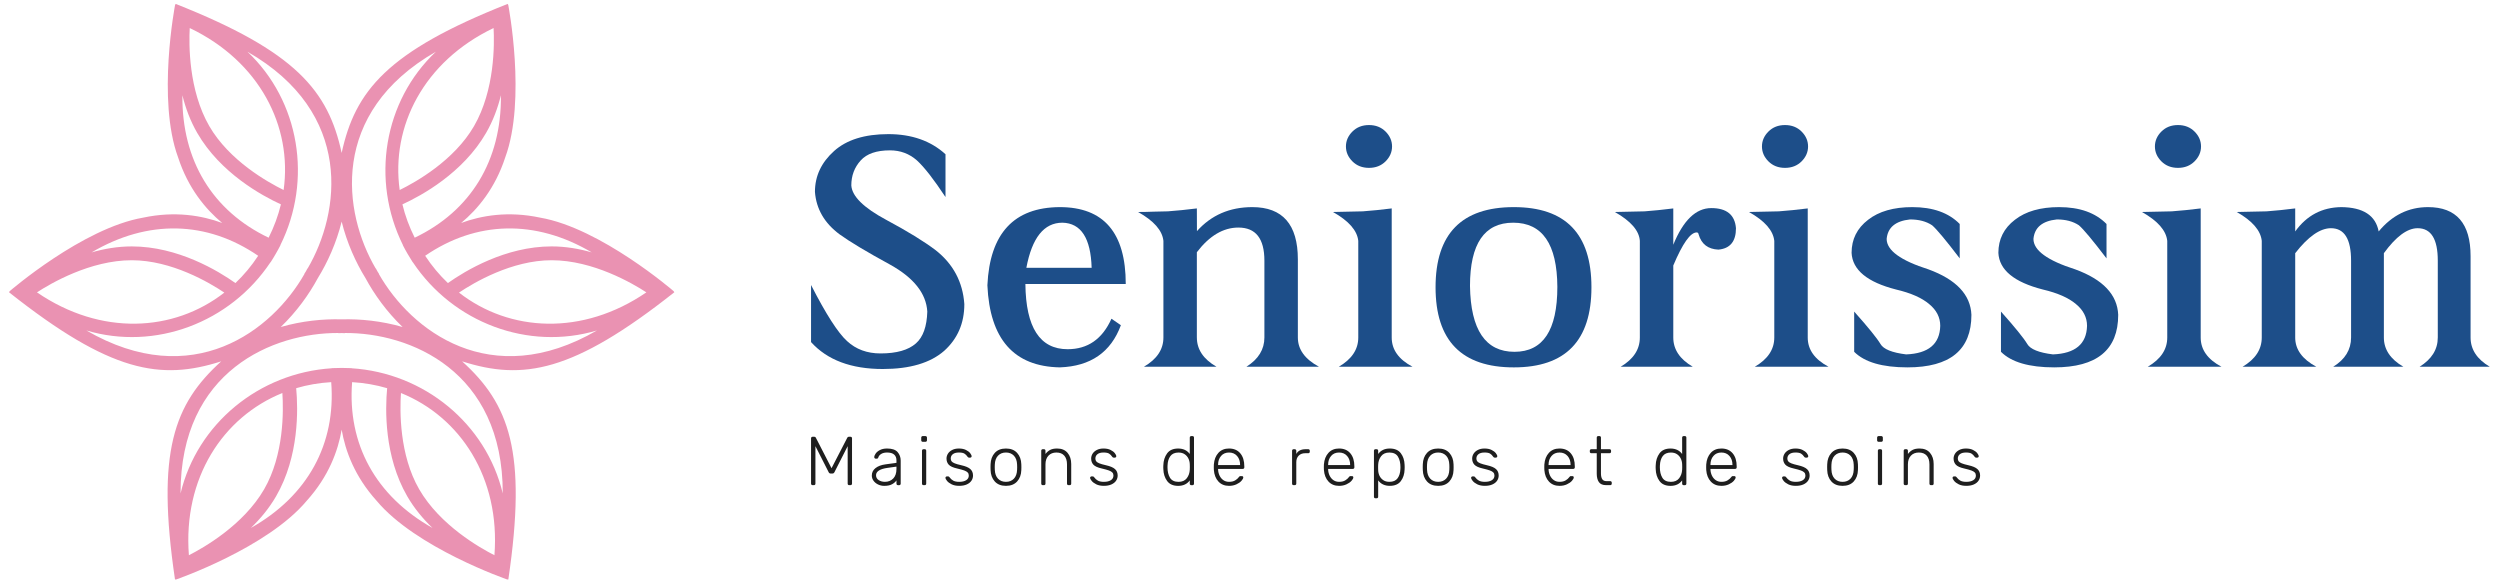<svg width="300" height="70" viewBox="0 0 300 70" fill="none" xmlns="http://www.w3.org/2000/svg">
<path d="M55.452 43.36C62.728 45.695 68.755 44.7 80.916 35.074L80.842 34.944C80.842 34.944 72.094 27.373 64.818 26.116C60.986 25.3 57.759 25.862 55.334 26.758C57.323 25.108 59.424 22.596 60.633 18.874C63.182 11.952 60.992 0.599 60.992 0.599L60.917 0.469C46.489 6.175 42.612 10.892 40.999 18.353C39.387 10.892 35.509 6.176 21.083 0.469L21.008 0.599C21.008 0.599 18.819 11.952 21.367 18.874C22.576 22.597 24.676 25.108 26.666 26.758C24.24 25.863 21.013 25.301 17.182 26.116C9.906 27.373 1.158 34.944 1.158 34.944L1.084 35.074C13.244 44.7 19.272 45.695 26.547 43.36C20.884 48.485 18.733 54.197 20.999 69.533H21.149C21.149 69.533 32.087 65.751 36.814 60.084C39.437 57.177 40.564 54.105 41 51.559C41.436 54.105 42.563 57.177 45.186 60.084C49.913 65.75 60.851 69.533 60.851 69.533H61.001C63.265 54.197 61.115 48.485 55.452 43.36ZM71.009 30.287C69.499 29.851 67.872 29.568 66.191 29.568C60.646 29.568 55.813 32.504 53.748 33.967C52.736 33.005 51.82 31.911 51.019 30.693C57.15 26.488 64.254 26.296 71.009 30.287ZM77.564 35.083C69.891 40.335 61.153 39.846 55.08 35.112C56.859 33.92 61.405 31.228 66.192 31.228C71.182 31.228 75.947 34.029 77.564 35.083ZM49.764 28.523C49.108 27.221 48.617 25.88 48.29 24.524C50.59 23.47 55.552 20.757 58.325 15.959C59.166 14.505 59.734 12.956 60.111 11.431C60.193 19.272 56.475 25.321 49.764 28.523ZM59.23 3.364C59.336 5.288 59.382 10.811 56.886 15.129C54.493 19.27 49.886 21.857 47.963 22.8C46.897 15.18 50.841 7.376 59.23 3.364ZM52.304 6.206C46.039 12.119 44.481 21.611 48.356 29.419L48.34 29.418C48.52 29.773 48.712 30.121 48.911 30.461C49.107 30.803 49.313 31.143 49.531 31.478L49.537 31.463C54.369 38.719 63.378 42.117 71.636 39.654C58.855 47.068 49.309 39.633 45.472 32.89L45.49 32.88C45.421 32.772 45.352 32.663 45.285 32.552C45.223 32.438 45.162 32.324 45.103 32.212L45.086 32.222C41.159 25.53 39.486 13.556 52.304 6.206ZM48.31 39.241C45.772 38.507 43.21 38.257 40.999 38.323C38.788 38.257 36.225 38.508 33.689 39.241C35.593 37.412 37.091 35.32 38.14 33.375C39.302 31.495 40.367 29.153 40.999 26.591C41.632 29.153 42.697 31.495 43.859 33.375C44.907 35.321 46.406 37.412 48.31 39.241ZM22.768 3.364C31.157 7.376 35.102 15.18 34.035 22.8C32.112 21.857 27.506 19.27 25.113 15.13C22.617 10.811 22.663 5.289 22.768 3.364ZM21.888 11.432C22.264 12.957 22.832 14.505 23.673 15.96C26.445 20.757 31.408 23.47 33.709 24.525C33.381 25.881 32.89 27.221 32.235 28.524C25.523 25.321 21.805 19.272 21.888 11.432ZM30.98 30.694C30.18 31.912 29.262 33.007 28.251 33.968C26.187 32.505 21.354 29.569 15.808 29.569C14.127 29.569 12.5 29.852 10.99 30.288C17.745 26.296 24.849 26.488 30.98 30.694ZM15.808 31.228C20.594 31.228 25.141 33.92 26.92 35.112C20.847 39.845 12.109 40.334 4.437 35.083C6.051 34.029 10.816 31.228 15.808 31.228ZM10.362 39.654C18.62 42.118 27.629 38.72 32.462 31.463L32.468 31.479C32.686 31.144 32.891 30.805 33.087 30.462C33.286 30.121 33.478 29.774 33.659 29.418L33.642 29.42C37.517 21.611 35.959 12.119 29.694 6.207C42.512 13.557 40.839 25.531 36.913 32.223L36.895 32.212C36.837 32.326 36.776 32.44 36.714 32.553C36.646 32.664 36.578 32.773 36.509 32.88L36.526 32.891C32.689 39.633 23.144 47.068 10.362 39.654ZM22.667 66.627C21.95 57.363 26.744 50.049 33.884 47.161C34.028 49.296 34.088 54.575 31.695 58.716C29.199 63.033 24.388 65.755 22.667 66.627ZM30.102 63.354C31.235 62.266 32.293 61 33.134 59.545C35.907 54.749 35.778 49.098 35.541 46.582C36.881 46.187 38.289 45.942 39.745 45.857C40.325 53.264 36.94 59.505 30.102 63.354ZM42.254 45.858C43.711 45.942 45.119 46.187 46.458 46.583C46.222 49.1 46.093 54.749 48.865 59.546C49.706 61.001 50.764 62.267 51.898 63.355C45.059 59.505 41.675 53.264 42.254 45.858ZM59.332 66.627C57.611 65.755 52.8 63.034 50.304 58.716C47.911 54.575 47.971 49.296 48.115 47.161C55.255 50.048 60.048 57.363 59.332 66.627ZM42.181 44.191L42.19 44.178C41.791 44.157 41.394 44.149 40.999 44.15C40.604 44.148 40.207 44.157 39.808 44.178L39.818 44.191C31.11 44.743 23.66 50.837 21.667 59.213C21.63 44.45 32.848 39.91 40.612 39.961V39.982C40.74 39.975 40.869 39.971 40.998 39.967C41.128 39.97 41.257 39.975 41.385 39.982V39.961C49.149 39.91 60.367 44.45 60.33 59.213C58.338 50.838 50.887 44.743 42.181 44.191Z" fill="#EA92B2"/>
<path d="M100.755 28.125C98.936 26.776 97.949 25.075 97.793 23.024C97.793 21.131 98.559 19.495 100.093 18.12C101.599 16.771 103.769 16.095 106.601 16.095C109.407 16.095 111.693 16.9 113.46 18.509V23.648C112.056 21.52 110.913 20.054 110.03 19.249C109.12 18.445 108.043 18.042 106.795 18.042C105.184 18.042 104.015 18.445 103.288 19.249C102.534 20.079 102.158 21.079 102.158 22.246C102.235 23.544 103.625 24.919 106.328 26.372C108.9 27.748 110.887 28.968 112.29 30.032C114.394 31.693 115.537 33.847 115.72 36.495C115.72 38.779 114.914 40.647 113.303 42.1C111.641 43.554 109.186 44.281 105.938 44.281C102.144 44.281 99.273 43.204 97.325 41.05V34.198C99.117 37.702 100.559 39.947 101.651 40.933C102.716 41.919 104.054 42.412 105.664 42.412C107.587 42.412 109.002 42.01 109.912 41.206C110.769 40.454 111.224 39.181 111.276 37.391C111.146 35.21 109.652 33.329 106.795 31.746C103.99 30.214 101.977 29.007 100.755 28.125Z" fill="#1D4E89"/>
<path d="M127.178 44.085C121.67 43.982 118.773 40.699 118.487 34.237C118.773 28.008 121.67 24.881 127.178 24.854C132.452 24.854 135.09 27.93 135.09 34.081H123.047C123.1 39.297 124.788 41.905 128.114 41.905C130.53 41.905 132.284 40.686 133.375 38.246L134.505 39.025C133.309 42.269 130.867 43.956 127.178 44.085ZM130.997 32.134C130.893 28.578 129.724 26.775 127.49 26.723C125.281 26.723 123.839 28.527 123.164 32.134H130.997Z" fill="#1D4E89"/>
<path d="M143.624 40.504C143.624 41.931 144.408 43.1 145.977 44.008H137.271C138.83 43.1 139.609 41.931 139.609 40.504V28.903C139.479 27.657 138.466 26.503 136.57 25.439C137.141 25.439 137.765 25.426 138.44 25.399C138.908 25.399 139.479 25.387 140.155 25.36C141.22 25.282 142.376 25.166 143.623 25.01L143.633 27.735C145.351 25.814 147.565 24.854 150.274 24.854C153.92 24.854 155.743 26.944 155.743 31.122V40.504C155.743 41.931 156.587 43.1 158.276 44.008H149.571C151.009 43.1 151.728 41.931 151.728 40.504V31.278C151.728 28.63 150.689 27.307 148.611 27.307C146.792 27.307 145.129 28.293 143.622 30.266V40.504H143.624Z" fill="#1D4E89"/>
<path d="M162.993 28.903C162.862 27.657 161.849 26.503 159.953 25.439L163.538 25.361C164.603 25.283 165.759 25.166 167.006 25.01V40.504C167.006 41.958 167.838 43.125 169.501 44.008H160.655C162.213 43.1 162.993 41.931 162.993 40.504V28.903ZM167.046 17.575C167.046 18.25 166.785 18.847 166.266 19.366C165.746 19.885 165.084 20.144 164.279 20.144C163.473 20.144 162.811 19.885 162.292 19.366C161.772 18.847 161.512 18.25 161.512 17.575C161.512 16.9 161.772 16.303 162.292 15.784C162.811 15.265 163.474 15.006 164.279 15.006C165.084 15.006 165.746 15.266 166.266 15.784C166.785 16.303 167.046 16.9 167.046 17.575Z" fill="#1D4E89"/>
<path d="M181.66 24.854C187.869 24.854 190.973 28.06 190.973 34.47C190.973 40.881 187.869 44.086 181.66 44.086C175.398 44.086 172.267 40.881 172.267 34.47C172.267 28.06 175.398 24.854 181.66 24.854ZM181.582 26.723C178.126 26.723 176.399 29.253 176.399 34.314C176.476 39.583 178.256 42.217 181.738 42.217C185.168 42.217 186.882 39.622 186.882 34.431C186.856 29.293 185.089 26.723 181.582 26.723Z" fill="#1D4E89"/>
<path d="M200.794 29.37C201.989 26.438 203.509 24.971 205.354 24.971C207.198 24.971 208.185 25.776 208.316 27.385C208.316 28.969 207.614 29.825 206.211 29.954C204.964 29.902 204.171 29.293 203.834 28.125C203.808 27.968 203.73 27.891 203.6 27.891C202.847 27.891 201.911 29.214 200.794 31.862V40.504C200.794 41.931 201.574 43.1 203.132 44.008H194.481C196.013 43.1 196.781 41.931 196.781 40.504V28.903C196.703 27.684 195.703 26.528 193.78 25.439L197.36 25.361C198.415 25.283 199.56 25.166 200.794 25.011V29.37Z" fill="#1D4E89"/>
<path d="M212.914 28.903C212.784 27.657 211.77 26.503 209.874 25.439L213.46 25.361C214.525 25.283 215.681 25.166 216.928 25.01V40.504C216.928 41.958 217.759 43.125 219.422 44.008H210.576C212.135 43.1 212.914 41.931 212.914 40.504V28.903ZM216.968 17.575C216.968 18.25 216.708 18.847 216.189 19.366C215.669 19.885 215.006 20.144 214.201 20.144C213.396 20.144 212.733 19.885 212.214 19.366C211.694 18.847 211.435 18.25 211.435 17.575C211.435 16.9 211.694 16.303 212.214 15.784C212.734 15.265 213.396 15.006 214.201 15.006C215.006 15.006 215.669 15.266 216.189 15.784C216.708 16.303 216.968 16.9 216.968 17.575Z" fill="#1D4E89"/>
<path d="M235.167 31.005C233.504 28.825 232.401 27.501 231.854 27.034C231.153 26.567 230.269 26.333 229.205 26.333C227.463 26.515 226.528 27.293 226.399 28.669C226.399 30.045 228.074 31.264 231.426 32.328C234.751 33.548 236.466 35.364 236.57 37.778C236.57 41.983 234.01 44.085 228.892 44.085C225.878 44.085 223.748 43.462 222.501 42.216V37.389C224.19 39.284 225.242 40.582 225.658 41.282C226.021 41.904 227.048 42.32 228.737 42.528C231.412 42.424 232.776 41.282 232.829 39.102C232.829 38.089 232.387 37.22 231.504 36.493C230.621 35.741 229.296 35.157 227.529 34.742C224.073 33.86 222.294 32.393 222.19 30.343C222.19 28.708 222.852 27.384 224.177 26.371C225.476 25.359 227.242 24.854 229.477 24.854C231.945 24.854 233.841 25.529 235.166 26.878V31.005H235.167Z" fill="#1D4E89"/>
<path d="M252.782 31.005C251.12 28.825 250.016 27.501 249.469 27.034C248.768 26.567 247.884 26.333 246.82 26.333C245.079 26.515 244.144 27.293 244.014 28.669C244.014 30.045 245.69 31.264 249.041 32.328C252.367 33.548 254.081 35.364 254.185 37.778C254.185 41.983 251.626 44.085 246.507 44.085C243.493 44.085 241.364 43.462 240.116 42.216V37.389C241.805 39.284 242.857 40.582 243.273 41.282C243.637 41.904 244.663 42.32 246.352 42.528C249.027 42.424 250.391 41.282 250.444 39.102C250.444 38.089 250.002 37.22 249.119 36.493C248.236 35.741 246.911 35.157 245.144 34.742C241.689 33.86 239.909 32.393 239.805 30.343C239.805 28.708 240.467 27.384 241.792 26.371C243.091 25.359 244.857 24.854 247.092 24.854C249.56 24.854 251.457 25.529 252.782 26.878V31.005H252.782Z" fill="#1D4E89"/>
<path d="M260.07 28.903C259.939 27.657 258.926 26.503 257.03 25.439L260.615 25.361C261.681 25.283 262.836 25.166 264.084 25.01V40.504C264.084 41.958 264.915 43.125 266.578 44.008H257.732C259.29 43.1 260.07 41.931 260.07 40.504V28.903ZM264.123 17.575C264.123 18.25 263.862 18.847 263.343 19.366C262.824 19.885 262.161 20.144 261.356 20.144C260.55 20.144 259.888 19.885 259.369 19.366C258.849 18.847 258.59 18.25 258.59 17.575C258.59 16.9 258.849 16.303 259.369 15.784C259.889 15.265 260.551 15.006 261.356 15.006C262.161 15.006 262.824 15.266 263.343 15.784C263.862 16.303 264.123 16.9 264.123 17.575Z" fill="#1D4E89"/>
<path d="M275.424 40.504C275.424 41.931 276.268 43.1 277.957 44.008H269.111C270.644 43.1 271.411 41.931 271.411 40.504V28.903C271.28 27.657 270.281 26.503 268.41 25.439L271.996 25.361C273.061 25.283 274.204 25.166 275.425 25.01V27.774C276.802 25.854 278.647 24.881 280.959 24.854C283.583 24.881 285.077 25.854 285.441 27.774C287.052 25.827 289.026 24.854 291.364 24.854C294.768 24.854 296.47 26.814 296.47 30.733V40.504C296.47 41.931 297.235 43.1 298.769 44.008H290.352C291.806 43.1 292.534 41.931 292.534 40.504V31.278C292.534 28.683 291.729 27.385 290.118 27.385C288.871 27.385 287.52 28.384 286.065 30.382V40.504C286.065 41.931 286.844 43.1 288.403 44.008H279.985C281.414 43.126 282.129 41.958 282.129 40.504V31.278C282.129 28.683 281.323 27.385 279.712 27.385C278.413 27.385 276.984 28.384 275.425 30.382V40.504H275.424Z" fill="#1D4E89"/>
<path d="M97.38 58.169C97.344 58.136 97.326 58.092 97.326 58.036V52.602C97.326 52.541 97.344 52.494 97.38 52.461C97.416 52.428 97.462 52.411 97.517 52.411H97.724C97.808 52.411 97.865 52.447 97.899 52.52L99.784 56.187L101.678 52.52C101.716 52.447 101.775 52.411 101.853 52.411H102.052C102.113 52.411 102.16 52.428 102.193 52.461C102.227 52.494 102.243 52.541 102.243 52.602V58.036C102.243 58.092 102.225 58.136 102.189 58.169C102.153 58.203 102.107 58.219 102.052 58.219H101.902C101.847 58.219 101.803 58.202 101.769 58.169C101.736 58.136 101.72 58.092 101.72 58.036V53.54L100.134 56.659C100.084 56.77 99.998 56.825 99.877 56.825H99.694C99.572 56.825 99.487 56.77 99.437 56.659L97.851 53.54V58.036C97.851 58.092 97.834 58.136 97.801 58.169C97.768 58.203 97.724 58.219 97.668 58.219H97.518C97.462 58.22 97.416 58.203 97.38 58.169Z" fill="#1E1E1E"/>
<path d="M105.366 58.136C105.138 58.026 104.957 57.876 104.822 57.688C104.686 57.5 104.618 57.293 104.618 57.066C104.618 56.701 104.767 56.402 105.063 56.17C105.359 55.938 105.759 55.788 106.263 55.722L107.575 55.539V55.249C107.575 54.945 107.482 54.711 107.297 54.548C107.111 54.385 106.828 54.303 106.445 54.303C106.163 54.303 105.932 54.358 105.752 54.469C105.572 54.579 105.457 54.712 105.407 54.867C105.385 54.934 105.359 54.979 105.329 55.004C105.298 55.029 105.258 55.042 105.209 55.042H105.093C105.043 55.042 105 55.024 104.964 54.988C104.928 54.952 104.91 54.91 104.91 54.859C104.91 54.737 104.965 54.595 105.076 54.432C105.186 54.269 105.359 54.126 105.591 54.005C105.823 53.883 106.108 53.822 106.446 53.822C107.039 53.822 107.459 53.963 107.709 54.245C107.958 54.528 108.083 54.87 108.083 55.274V58.037C108.083 58.093 108.066 58.136 108.033 58.17C108 58.204 107.955 58.22 107.9 58.22H107.759C107.704 58.22 107.66 58.203 107.626 58.17C107.593 58.137 107.576 58.093 107.576 58.037V57.648C107.455 57.83 107.276 57.985 107.041 58.112C106.805 58.24 106.494 58.303 106.106 58.303C105.839 58.302 105.592 58.247 105.366 58.136ZM107.185 57.423C107.445 57.157 107.575 56.776 107.575 56.278V55.995L106.503 56.145C106.049 56.206 105.706 56.311 105.473 56.46C105.241 56.61 105.124 56.798 105.124 57.024C105.124 57.279 105.23 57.475 105.443 57.613C105.656 57.752 105.904 57.82 106.187 57.82C106.592 57.821 106.924 57.688 107.185 57.423Z" fill="#1E1E1E"/>
<path d="M110.598 52.968C110.565 52.934 110.548 52.89 110.548 52.835V52.52C110.548 52.464 110.565 52.419 110.598 52.383C110.631 52.347 110.675 52.329 110.731 52.329H111.046C111.102 52.329 111.147 52.347 111.183 52.383C111.219 52.419 111.237 52.464 111.237 52.52V52.835C111.237 52.89 111.218 52.934 111.183 52.968C111.147 53.001 111.102 53.017 111.046 53.017H110.731C110.675 53.017 110.631 53.001 110.598 52.968ZM110.689 58.169C110.656 58.136 110.639 58.092 110.639 58.036V54.087C110.639 54.032 110.656 53.988 110.689 53.954C110.722 53.921 110.767 53.905 110.822 53.905H110.963C111.018 53.905 111.062 53.921 111.096 53.954C111.129 53.988 111.146 54.032 111.146 54.087V58.036C111.146 58.092 111.129 58.136 111.096 58.169C111.063 58.203 111.018 58.219 110.963 58.219H110.822C110.767 58.22 110.723 58.203 110.689 58.169Z" fill="#1E1E1E"/>
<path d="M114.198 58.12C113.951 57.998 113.766 57.86 113.642 57.705C113.517 57.551 113.455 57.426 113.455 57.332C113.455 57.282 113.474 57.242 113.513 57.212C113.552 57.181 113.593 57.166 113.638 57.166H113.763C113.802 57.166 113.834 57.173 113.859 57.187C113.883 57.2 113.912 57.23 113.946 57.274C114.068 57.445 114.216 57.58 114.39 57.676C114.565 57.773 114.805 57.821 115.109 57.821C115.453 57.821 115.729 57.756 115.94 57.626C116.15 57.496 116.255 57.309 116.255 57.066C116.255 56.916 116.212 56.795 116.126 56.701C116.04 56.608 115.902 56.526 115.711 56.456C115.52 56.387 115.236 56.308 114.86 56.22C114.367 56.11 114.031 55.958 113.851 55.764C113.67 55.571 113.581 55.324 113.581 55.026C113.581 54.821 113.638 54.627 113.751 54.445C113.865 54.262 114.034 54.113 114.258 53.997C114.483 53.881 114.752 53.822 115.068 53.822C115.4 53.822 115.682 53.879 115.911 53.993C116.141 54.106 116.312 54.237 116.426 54.386C116.539 54.536 116.596 54.657 116.596 54.751C116.596 54.801 116.578 54.841 116.543 54.871C116.507 54.902 116.464 54.917 116.414 54.917H116.289C116.211 54.917 116.15 54.881 116.106 54.809C115.996 54.643 115.87 54.517 115.728 54.431C115.587 54.346 115.367 54.302 115.068 54.302C114.747 54.302 114.503 54.369 114.338 54.502C114.172 54.634 114.088 54.809 114.088 55.024C114.088 55.157 114.122 55.267 114.188 55.356C114.254 55.445 114.378 55.526 114.562 55.601C114.744 55.675 115.01 55.751 115.359 55.829C115.874 55.945 116.237 56.1 116.447 56.294C116.657 56.487 116.762 56.744 116.762 57.065C116.762 57.292 116.698 57.5 116.571 57.688C116.443 57.876 116.255 58.025 116.006 58.136C115.757 58.246 115.458 58.301 115.109 58.301C114.748 58.302 114.445 58.241 114.198 58.12Z" fill="#1E1E1E"/>
<path d="M119.373 57.776C119.054 57.424 118.886 56.97 118.87 56.411L118.862 56.063L118.87 55.714C118.887 55.155 119.055 54.7 119.373 54.349C119.691 53.997 120.138 53.822 120.714 53.822C121.29 53.822 121.737 53.998 122.056 54.349C122.374 54.7 122.542 55.155 122.558 55.714C122.564 55.769 122.566 55.885 122.566 56.063C122.566 56.239 122.563 56.355 122.558 56.411C122.541 56.969 122.374 57.424 122.056 57.776C121.737 58.127 121.29 58.302 120.714 58.302C120.138 58.302 119.691 58.127 119.373 57.776ZM121.665 57.444C121.906 57.192 122.034 56.834 122.051 56.369C122.057 56.314 122.059 56.211 122.059 56.062C122.059 55.912 122.056 55.81 122.051 55.755C122.034 55.29 121.906 54.932 121.665 54.68C121.424 54.429 121.107 54.302 120.714 54.302C120.321 54.302 120.004 54.428 119.763 54.68C119.522 54.932 119.394 55.29 119.377 55.755L119.369 56.062L119.377 56.369C119.394 56.834 119.522 57.191 119.763 57.444C120.005 57.696 120.321 57.821 120.714 57.821C121.107 57.821 121.424 57.696 121.665 57.444Z" fill="#1E1E1E"/>
<path d="M124.999 58.169C124.967 58.136 124.95 58.092 124.95 58.036V54.087C124.95 54.032 124.967 53.988 124.999 53.954C125.032 53.921 125.077 53.905 125.132 53.905H125.273C125.329 53.905 125.373 53.921 125.406 53.954C125.44 53.987 125.456 54.032 125.456 54.087V54.477C125.622 54.261 125.812 54.098 126.025 53.987C126.238 53.877 126.513 53.821 126.851 53.821C127.394 53.821 127.812 53.994 128.106 54.34C128.399 54.685 128.546 55.132 128.546 55.68V58.036C128.546 58.092 128.529 58.136 128.497 58.169C128.464 58.203 128.419 58.219 128.364 58.219H128.223C128.167 58.219 128.123 58.202 128.09 58.169C128.056 58.136 128.04 58.092 128.04 58.036V55.722C128.04 55.274 127.93 54.926 127.712 54.677C127.493 54.428 127.179 54.303 126.769 54.303C126.37 54.303 126.052 54.429 125.814 54.681C125.576 54.933 125.457 55.279 125.457 55.722V58.036C125.457 58.092 125.44 58.136 125.407 58.169C125.374 58.203 125.329 58.219 125.274 58.219H125.133C125.077 58.22 125.033 58.203 124.999 58.169Z" fill="#1E1E1E"/>
<path d="M131.556 58.12C131.31 57.998 131.125 57.86 131 57.705C130.875 57.551 130.813 57.426 130.813 57.332C130.813 57.282 130.832 57.242 130.872 57.212C130.91 57.181 130.952 57.166 130.996 57.166H131.121C131.16 57.166 131.192 57.173 131.217 57.187C131.242 57.2 131.27 57.23 131.304 57.274C131.426 57.445 131.574 57.58 131.749 57.676C131.923 57.773 132.163 57.821 132.467 57.821C132.811 57.821 133.087 57.756 133.298 57.626C133.508 57.496 133.613 57.309 133.613 57.066C133.613 56.916 133.57 56.795 133.484 56.701C133.399 56.608 133.26 56.526 133.069 56.456C132.878 56.387 132.594 56.308 132.218 56.22C131.725 56.11 131.389 55.958 131.209 55.764C131.029 55.571 130.939 55.324 130.939 55.026C130.939 54.821 130.996 54.627 131.109 54.445C131.223 54.262 131.392 54.113 131.616 53.997C131.84 53.881 132.11 53.822 132.425 53.822C132.758 53.822 133.039 53.879 133.268 53.993C133.498 54.106 133.669 54.237 133.783 54.386C133.897 54.536 133.954 54.657 133.954 54.751C133.954 54.801 133.936 54.841 133.9 54.871C133.864 54.902 133.822 54.917 133.771 54.917H133.646C133.568 54.917 133.508 54.881 133.464 54.809C133.353 54.643 133.227 54.517 133.085 54.431C132.944 54.346 132.724 54.302 132.425 54.302C132.104 54.302 131.861 54.369 131.695 54.502C131.529 54.634 131.446 54.809 131.446 55.024C131.446 55.157 131.479 55.267 131.545 55.356C131.612 55.445 131.736 55.526 131.919 55.601C132.102 55.675 132.368 55.751 132.716 55.829C133.231 55.945 133.594 56.1 133.804 56.294C134.015 56.487 134.12 56.744 134.12 57.065C134.12 57.292 134.055 57.5 133.928 57.688C133.801 57.876 133.613 58.025 133.363 58.136C133.114 58.246 132.816 58.301 132.466 58.301C132.106 58.302 131.803 58.241 131.556 58.12Z" fill="#1E1E1E"/>
<path d="M140.053 57.717C139.768 57.328 139.617 56.853 139.601 56.295L139.593 56.063L139.601 55.831C139.617 55.272 139.768 54.798 140.053 54.408C140.338 54.018 140.78 53.823 141.378 53.823C141.981 53.823 142.447 54.041 142.773 54.478V52.512C142.773 52.457 142.79 52.413 142.823 52.38C142.856 52.347 142.901 52.33 142.956 52.33H143.097C143.152 52.33 143.196 52.347 143.23 52.38C143.263 52.413 143.28 52.457 143.28 52.512V58.038C143.28 58.093 143.263 58.137 143.23 58.171C143.197 58.205 143.152 58.221 143.097 58.221H142.956C142.901 58.221 142.857 58.204 142.823 58.171C142.79 58.138 142.773 58.093 142.773 58.038V57.648C142.452 58.085 141.987 58.304 141.378 58.304C140.78 58.302 140.338 58.108 140.053 57.717ZM142.416 57.386C142.637 57.096 142.757 56.754 142.773 56.361C142.779 56.306 142.781 56.198 142.781 56.038C142.781 55.878 142.778 55.77 142.773 55.715C142.768 55.477 142.715 55.251 142.616 55.038C142.516 54.826 142.366 54.65 142.167 54.512C141.968 54.373 141.721 54.305 141.428 54.305C140.979 54.305 140.651 54.447 140.443 54.732C140.236 55.017 140.124 55.383 140.107 55.831L140.099 56.063C140.099 56.578 140.198 56.999 140.398 57.328C140.597 57.657 140.94 57.822 141.428 57.822C141.865 57.821 142.194 57.676 142.416 57.386Z" fill="#1E1E1E"/>
<path d="M146.211 57.784C145.89 57.438 145.707 56.975 145.663 56.394L145.655 56.062L145.663 55.73C145.707 55.154 145.889 54.693 146.207 54.344C146.525 53.995 146.951 53.821 147.482 53.821C148.058 53.821 148.508 54.013 148.832 54.394C149.156 54.775 149.318 55.298 149.318 55.962V56.087C149.318 56.142 149.3 56.186 149.265 56.219C149.229 56.252 149.183 56.269 149.128 56.269H146.171V56.352C146.182 56.612 146.242 56.854 146.35 57.078C146.458 57.302 146.609 57.482 146.802 57.617C146.996 57.752 147.223 57.82 147.483 57.82C147.788 57.82 148.036 57.761 148.226 57.642C148.418 57.523 148.555 57.403 148.637 57.281C148.687 57.215 148.725 57.173 148.75 57.156C148.774 57.139 148.82 57.132 148.886 57.132H149.019C149.069 57.132 149.111 57.145 149.144 57.173C149.177 57.201 149.194 57.237 149.194 57.281C149.194 57.397 149.12 57.537 148.974 57.7C148.827 57.864 148.624 58.005 148.363 58.124C148.103 58.243 147.81 58.302 147.483 58.302C146.956 58.302 146.532 58.129 146.211 57.784ZM148.811 55.805V55.771C148.811 55.346 148.691 54.994 148.45 54.718C148.209 54.441 147.887 54.303 147.482 54.303C147.078 54.303 146.758 54.441 146.523 54.718C146.287 54.994 146.17 55.346 146.17 55.771V55.805H148.811Z" fill="#1E1E1E"/>
<path d="M155.098 58.169C155.065 58.136 155.049 58.092 155.049 58.036V54.096C155.049 54.041 155.065 53.995 155.098 53.959C155.131 53.923 155.176 53.905 155.231 53.905H155.364C155.419 53.905 155.465 53.924 155.501 53.959C155.537 53.995 155.555 54.041 155.555 54.096V54.477C155.754 54.096 156.131 53.905 156.684 53.905H156.992C157.047 53.905 157.091 53.922 157.125 53.955C157.157 53.989 157.174 54.033 157.174 54.088V54.204C157.174 54.259 157.157 54.303 157.125 54.337C157.092 54.37 157.047 54.386 156.992 54.386H156.634C156.302 54.386 156.039 54.483 155.845 54.677C155.652 54.87 155.555 55.133 155.555 55.465V58.036C155.555 58.092 155.536 58.136 155.501 58.169C155.465 58.203 155.419 58.219 155.364 58.219H155.231C155.176 58.22 155.131 58.203 155.098 58.169Z" fill="#1E1E1E"/>
<path d="M159.417 57.784C159.096 57.438 158.913 56.975 158.869 56.394L158.861 56.062L158.869 55.73C158.913 55.154 159.095 54.693 159.413 54.344C159.731 53.995 160.156 53.821 160.688 53.821C161.264 53.821 161.714 54.013 162.038 54.394C162.362 54.774 162.524 55.298 162.524 55.962V56.087C162.524 56.142 162.506 56.186 162.47 56.219C162.434 56.252 162.389 56.269 162.333 56.269H159.377V56.352C159.388 56.612 159.447 56.854 159.556 57.078C159.664 57.302 159.814 57.482 160.008 57.617C160.202 57.752 160.429 57.82 160.689 57.82C160.993 57.82 161.242 57.761 161.432 57.642C161.624 57.523 161.761 57.403 161.843 57.281C161.893 57.215 161.931 57.173 161.955 57.156C161.98 57.139 162.026 57.132 162.092 57.132H162.225C162.275 57.132 162.317 57.145 162.35 57.173C162.383 57.201 162.4 57.237 162.4 57.281C162.4 57.397 162.326 57.537 162.18 57.7C162.033 57.864 161.83 58.005 161.569 58.124C161.309 58.243 161.016 58.302 160.689 58.302C160.161 58.302 159.737 58.129 159.417 57.784ZM162.016 55.805V55.771C162.016 55.346 161.896 54.994 161.655 54.718C161.414 54.441 161.092 54.303 160.687 54.303C160.283 54.303 159.963 54.441 159.728 54.718C159.492 54.994 159.375 55.346 159.375 55.771V55.805H162.016Z" fill="#1E1E1E"/>
<path d="M164.923 59.746C164.89 59.713 164.873 59.669 164.873 59.614V54.088C164.873 54.033 164.89 53.989 164.923 53.955C164.956 53.921 165.001 53.905 165.056 53.905H165.197C165.252 53.905 165.296 53.922 165.33 53.955C165.363 53.989 165.38 54.033 165.38 54.088V54.477C165.701 54.041 166.165 53.822 166.775 53.822C167.373 53.822 167.815 54.012 168.1 54.39C168.385 54.77 168.536 55.235 168.552 55.788C168.558 55.843 168.56 55.934 168.56 56.062C168.56 56.189 168.557 56.28 168.552 56.335C168.536 56.888 168.385 57.355 168.1 57.733C167.815 58.112 167.373 58.301 166.775 58.301C166.171 58.301 165.706 58.083 165.38 57.646V59.612C165.38 59.667 165.363 59.711 165.33 59.745C165.297 59.778 165.252 59.794 165.197 59.794H165.056C165.001 59.796 164.957 59.779 164.923 59.746ZM167.71 57.394C167.917 57.109 168.029 56.743 168.046 56.295C168.052 56.239 168.054 56.162 168.054 56.063C168.054 55.548 167.955 55.126 167.755 54.798C167.556 54.469 167.212 54.304 166.725 54.304C166.288 54.304 165.959 54.449 165.737 54.739C165.515 55.03 165.396 55.371 165.38 55.764L165.372 56.087L165.38 56.411C165.385 56.648 165.438 56.874 165.537 57.087C165.637 57.3 165.787 57.476 165.986 57.613C166.185 57.752 166.431 57.82 166.725 57.82C167.174 57.821 167.502 57.679 167.71 57.394Z" fill="#1E1E1E"/>
<path d="M171.24 57.776C170.921 57.424 170.753 56.97 170.737 56.411L170.729 56.063L170.737 55.714C170.754 55.155 170.922 54.7 171.24 54.349C171.558 53.997 172.005 53.822 172.581 53.822C173.157 53.822 173.604 53.998 173.923 54.349C174.241 54.7 174.409 55.155 174.425 55.714C174.431 55.769 174.433 55.885 174.433 56.063C174.433 56.239 174.43 56.355 174.425 56.411C174.408 56.969 174.241 57.424 173.923 57.776C173.604 58.127 173.157 58.302 172.581 58.302C172.005 58.302 171.558 58.127 171.24 57.776ZM173.532 57.444C173.773 57.192 173.901 56.834 173.918 56.369C173.924 56.314 173.926 56.211 173.926 56.062C173.926 55.912 173.923 55.81 173.918 55.755C173.901 55.29 173.773 54.932 173.532 54.68C173.291 54.429 172.974 54.302 172.581 54.302C172.188 54.302 171.872 54.428 171.631 54.68C171.389 54.932 171.261 55.29 171.244 55.755L171.236 56.062L171.244 56.369C171.261 56.834 171.389 57.191 171.631 57.444C171.872 57.696 172.188 57.821 172.581 57.821C172.974 57.821 173.291 57.696 173.532 57.444Z" fill="#1E1E1E"/>
<path d="M177.277 58.12C177.031 57.998 176.846 57.86 176.721 57.705C176.597 57.551 176.534 57.426 176.534 57.332C176.534 57.282 176.553 57.242 176.593 57.212C176.631 57.181 176.673 57.166 176.718 57.166H176.843C176.881 57.166 176.913 57.173 176.938 57.187C176.963 57.2 176.992 57.23 177.025 57.274C177.147 57.445 177.295 57.58 177.47 57.676C177.644 57.773 177.884 57.821 178.188 57.821C178.532 57.821 178.808 57.756 179.019 57.626C179.229 57.496 179.334 57.309 179.334 57.066C179.334 56.916 179.291 56.795 179.205 56.701C179.12 56.608 178.981 56.526 178.791 56.456C178.599 56.387 178.316 56.308 177.939 56.22C177.446 56.11 177.11 55.958 176.93 55.764C176.75 55.571 176.66 55.324 176.66 55.026C176.66 54.821 176.717 54.627 176.831 54.445C176.944 54.262 177.112 54.113 177.337 53.997C177.561 53.881 177.831 53.822 178.147 53.822C178.479 53.822 178.76 53.879 178.989 53.993C179.219 54.106 179.39 54.237 179.504 54.386C179.618 54.536 179.675 54.657 179.675 54.751C179.675 54.801 179.656 54.841 179.621 54.871C179.585 54.902 179.542 54.917 179.492 54.917H179.367C179.29 54.917 179.229 54.881 179.185 54.809C179.074 54.643 178.947 54.517 178.807 54.431C178.666 54.346 178.445 54.302 178.147 54.302C177.825 54.302 177.582 54.369 177.416 54.502C177.25 54.634 177.167 54.809 177.167 55.024C177.167 55.157 177.201 55.267 177.266 55.356C177.333 55.445 177.458 55.526 177.64 55.601C177.823 55.675 178.089 55.751 178.437 55.829C178.952 55.945 179.315 56.1 179.525 56.294C179.736 56.487 179.841 56.744 179.841 57.065C179.841 57.292 179.777 57.5 179.649 57.688C179.522 57.876 179.334 58.025 179.084 58.136C178.835 58.246 178.537 58.301 178.187 58.301C177.827 58.302 177.524 58.241 177.277 58.12Z" fill="#1E1E1E"/>
<path d="M185.87 57.784C185.548 57.438 185.366 56.975 185.322 56.394L185.314 56.062L185.322 55.73C185.366 55.154 185.548 54.693 185.866 54.344C186.184 53.995 186.609 53.821 187.141 53.821C187.717 53.821 188.167 54.013 188.49 54.394C188.814 54.774 188.977 55.298 188.977 55.962V56.087C188.977 56.142 188.958 56.186 188.923 56.219C188.887 56.252 188.841 56.269 188.786 56.269H185.83V56.352C185.841 56.612 185.9 56.854 186.008 57.078C186.116 57.302 186.267 57.482 186.461 57.617C186.655 57.752 186.881 57.82 187.142 57.82C187.446 57.82 187.694 57.761 187.885 57.642C188.076 57.523 188.213 57.403 188.296 57.281C188.345 57.215 188.383 57.173 188.408 57.156C188.433 57.139 188.478 57.132 188.545 57.132H188.678C188.728 57.132 188.769 57.145 188.802 57.173C188.836 57.201 188.852 57.237 188.852 57.281C188.852 57.397 188.778 57.537 188.631 57.7C188.485 57.864 188.281 58.005 188.021 58.124C187.761 58.243 187.468 58.302 187.141 58.302C186.614 58.302 186.19 58.129 185.87 57.784ZM188.469 55.805V55.771C188.469 55.346 188.349 54.994 188.108 54.718C187.866 54.441 187.544 54.303 187.14 54.303C186.735 54.303 186.416 54.441 186.18 54.718C185.945 54.994 185.827 55.346 185.827 55.771V55.805H188.469Z" fill="#1E1E1E"/>
<path d="M191.866 57.85C191.694 57.604 191.609 57.265 191.609 56.834V54.386H190.961C190.905 54.386 190.861 54.37 190.828 54.337C190.795 54.304 190.778 54.259 190.778 54.204V54.088C190.778 54.033 190.795 53.989 190.828 53.955C190.861 53.921 190.905 53.905 190.961 53.905H191.609V52.512C191.609 52.456 191.626 52.412 191.658 52.379C191.692 52.346 191.736 52.329 191.791 52.329H191.932C191.988 52.329 192.032 52.346 192.065 52.379C192.098 52.412 192.115 52.456 192.115 52.512V53.905H193.145C193.2 53.905 193.244 53.922 193.278 53.955C193.312 53.989 193.328 54.033 193.328 54.088V54.204C193.328 54.259 193.311 54.303 193.278 54.337C193.245 54.37 193.2 54.386 193.145 54.386H192.115V56.8C192.115 57.11 192.166 57.343 192.269 57.501C192.371 57.659 192.541 57.737 192.78 57.737H193.228C193.284 57.737 193.328 57.754 193.361 57.787C193.394 57.82 193.411 57.864 193.411 57.92V58.036C193.411 58.091 193.394 58.135 193.361 58.169C193.328 58.202 193.284 58.218 193.228 58.218H192.738C192.328 58.22 192.037 58.096 191.866 57.85Z" fill="#1E1E1E"/>
<path d="M199.137 57.717C198.852 57.328 198.701 56.853 198.685 56.295L198.677 56.063L198.685 55.831C198.701 55.272 198.852 54.798 199.137 54.408C199.422 54.018 199.864 53.823 200.462 53.823C201.065 53.823 201.53 54.041 201.857 54.478V52.512C201.857 52.457 201.874 52.413 201.907 52.38C201.941 52.347 201.985 52.33 202.04 52.33H202.181C202.236 52.33 202.28 52.347 202.314 52.38C202.347 52.413 202.364 52.457 202.364 52.512V58.038C202.364 58.093 202.347 58.137 202.314 58.171C202.28 58.205 202.236 58.221 202.181 58.221H202.04C201.985 58.221 201.941 58.204 201.907 58.171C201.874 58.138 201.857 58.093 201.857 58.038V57.648C201.536 58.085 201.071 58.304 200.462 58.304C199.864 58.302 199.422 58.108 199.137 57.717ZM201.5 57.386C201.721 57.096 201.84 56.754 201.857 56.361C201.863 56.306 201.865 56.198 201.865 56.038C201.865 55.878 201.862 55.77 201.857 55.715C201.852 55.477 201.799 55.251 201.699 55.038C201.6 54.826 201.45 54.65 201.251 54.512C201.051 54.373 200.805 54.305 200.512 54.305C200.063 54.305 199.735 54.447 199.527 54.732C199.32 55.017 199.208 55.383 199.191 55.831L199.183 56.063C199.183 56.578 199.282 56.999 199.482 57.328C199.681 57.657 200.024 57.822 200.512 57.822C200.949 57.821 201.278 57.676 201.5 57.386Z" fill="#1E1E1E"/>
<path d="M205.295 57.784C204.974 57.438 204.791 56.975 204.747 56.394L204.739 56.062L204.747 55.73C204.791 55.154 204.973 54.693 205.291 54.344C205.609 53.995 206.034 53.821 206.566 53.821C207.142 53.821 207.592 54.013 207.916 54.394C208.24 54.774 208.402 55.298 208.402 55.962V56.087C208.402 56.142 208.384 56.186 208.349 56.219C208.312 56.252 208.267 56.269 208.212 56.269H205.255V56.352C205.266 56.612 205.326 56.854 205.434 57.078C205.542 57.302 205.692 57.482 205.886 57.617C206.08 57.752 206.307 57.82 206.567 57.82C206.872 57.82 207.12 57.761 207.31 57.642C207.502 57.523 207.639 57.403 207.721 57.281C207.771 57.215 207.809 57.173 207.833 57.156C207.858 57.139 207.904 57.132 207.97 57.132H208.103C208.153 57.132 208.195 57.145 208.228 57.173C208.261 57.201 208.278 57.237 208.278 57.281C208.278 57.397 208.204 57.537 208.058 57.7C207.911 57.864 207.708 58.005 207.447 58.124C207.187 58.243 206.894 58.302 206.567 58.302C206.04 58.302 205.616 58.129 205.295 57.784ZM207.895 55.805V55.771C207.895 55.346 207.775 54.994 207.534 54.718C207.293 54.441 206.971 54.303 206.566 54.303C206.162 54.303 205.842 54.441 205.607 54.718C205.371 54.994 205.254 55.346 205.254 55.771V55.805H207.895Z" fill="#1E1E1E"/>
<path d="M214.593 58.12C214.346 57.998 214.161 57.86 214.036 57.705C213.912 57.551 213.85 57.426 213.85 57.332C213.85 57.282 213.869 57.242 213.908 57.212C213.947 57.181 213.988 57.166 214.032 57.166H214.157C214.196 57.166 214.228 57.173 214.253 57.187C214.277 57.2 214.306 57.23 214.34 57.274C214.462 57.445 214.61 57.58 214.784 57.676C214.959 57.773 215.199 57.821 215.503 57.821C215.847 57.821 216.123 57.756 216.334 57.626C216.544 57.496 216.649 57.309 216.649 57.066C216.649 56.916 216.606 56.795 216.52 56.701C216.434 56.608 216.296 56.526 216.105 56.456C215.914 56.387 215.63 56.308 215.254 56.22C214.761 56.11 214.425 55.958 214.245 55.764C214.064 55.571 213.975 55.324 213.975 55.026C213.975 54.821 214.032 54.627 214.145 54.445C214.259 54.262 214.428 54.113 214.652 53.997C214.877 53.881 215.146 53.822 215.462 53.822C215.794 53.822 216.076 53.879 216.305 53.993C216.535 54.106 216.706 54.237 216.82 54.386C216.933 54.536 216.99 54.657 216.99 54.751C216.99 54.801 216.972 54.841 216.937 54.871C216.901 54.902 216.858 54.917 216.808 54.917H216.683C216.605 54.917 216.544 54.881 216.5 54.809C216.39 54.643 216.264 54.517 216.122 54.431C215.981 54.346 215.761 54.302 215.462 54.302C215.141 54.302 214.897 54.369 214.732 54.502C214.566 54.634 214.482 54.809 214.482 55.024C214.482 55.157 214.515 55.267 214.582 55.356C214.648 55.445 214.773 55.526 214.956 55.601C215.138 55.675 215.404 55.751 215.753 55.829C216.268 55.945 216.631 56.1 216.841 56.294C217.051 56.487 217.156 56.744 217.156 57.065C217.156 57.292 217.092 57.5 216.965 57.688C216.837 57.876 216.649 58.025 216.4 58.136C216.151 58.246 215.852 58.301 215.503 58.301C215.142 58.302 214.84 58.241 214.593 58.12Z" fill="#1E1E1E"/>
<path d="M219.767 57.776C219.449 57.424 219.281 56.97 219.265 56.411L219.257 56.063L219.265 55.714C219.282 55.155 219.449 54.7 219.767 54.349C220.085 53.997 220.533 53.822 221.109 53.822C221.685 53.822 222.132 53.998 222.451 54.349C222.769 54.7 222.937 55.155 222.953 55.714C222.958 55.769 222.961 55.885 222.961 56.063C222.961 56.239 222.958 56.355 222.953 56.411C222.936 56.969 222.769 57.424 222.451 57.776C222.132 58.127 221.685 58.302 221.109 58.302C220.533 58.302 220.085 58.127 219.767 57.776ZM222.06 57.444C222.301 57.192 222.429 56.834 222.446 56.369C222.451 56.314 222.454 56.211 222.454 56.062C222.454 55.912 222.451 55.81 222.446 55.755C222.429 55.29 222.3 54.932 222.06 54.68C221.819 54.429 221.502 54.302 221.109 54.302C220.716 54.302 220.399 54.428 220.158 54.68C219.917 54.932 219.789 55.29 219.772 55.755L219.764 56.062L219.772 56.369C219.789 56.834 219.917 57.191 220.158 57.444C220.399 57.696 220.716 57.821 221.109 57.821C221.501 57.821 221.819 57.696 222.06 57.444Z" fill="#1E1E1E"/>
<path d="M225.303 52.968C225.269 52.934 225.253 52.89 225.253 52.835V52.52C225.253 52.464 225.27 52.419 225.303 52.383C225.336 52.347 225.381 52.329 225.436 52.329H225.752C225.807 52.329 225.852 52.347 225.888 52.383C225.925 52.419 225.942 52.464 225.942 52.52V52.835C225.942 52.89 225.924 52.934 225.888 52.968C225.852 53.001 225.807 53.017 225.752 53.017H225.436C225.381 53.017 225.336 53.001 225.303 52.968ZM225.394 58.169C225.361 58.136 225.345 58.092 225.345 58.036V54.087C225.345 54.032 225.361 53.988 225.394 53.954C225.427 53.921 225.472 53.905 225.527 53.905H225.668C225.723 53.905 225.768 53.921 225.801 53.954C225.835 53.988 225.851 54.032 225.851 54.087V58.036C225.851 58.092 225.834 58.136 225.801 58.169C225.768 58.203 225.723 58.219 225.668 58.219H225.527C225.472 58.22 225.428 58.203 225.394 58.169Z" fill="#1E1E1E"/>
<path d="M228.493 58.169C228.459 58.136 228.443 58.092 228.443 58.036V54.087C228.443 54.032 228.46 53.988 228.493 53.954C228.525 53.921 228.57 53.905 228.625 53.905H228.766C228.822 53.905 228.866 53.921 228.899 53.954C228.933 53.988 228.949 54.032 228.949 54.087V54.477C229.115 54.261 229.305 54.098 229.518 53.987C229.731 53.877 230.006 53.821 230.344 53.821C230.887 53.821 231.305 53.994 231.599 54.34C231.892 54.685 232.039 55.132 232.039 55.68V58.036C232.039 58.092 232.022 58.136 231.99 58.169C231.957 58.203 231.912 58.219 231.857 58.219H231.716C231.66 58.219 231.616 58.202 231.583 58.169C231.549 58.136 231.533 58.092 231.533 58.036V55.722C231.533 55.274 231.423 54.926 231.205 54.677C230.986 54.428 230.672 54.303 230.262 54.303C229.863 54.303 229.545 54.429 229.307 54.681C229.069 54.933 228.95 55.279 228.95 55.722V58.036C228.95 58.092 228.933 58.136 228.9 58.169C228.867 58.203 228.823 58.219 228.767 58.219H228.626C228.569 58.22 228.525 58.203 228.493 58.169Z" fill="#1E1E1E"/>
<path d="M235.049 58.12C234.803 57.998 234.618 57.86 234.493 57.705C234.369 57.551 234.306 57.426 234.306 57.332C234.306 57.282 234.325 57.242 234.365 57.212C234.403 57.181 234.445 57.166 234.489 57.166H234.614C234.652 57.166 234.684 57.173 234.709 57.187C234.734 57.2 234.763 57.23 234.796 57.274C234.918 57.445 235.066 57.58 235.241 57.676C235.415 57.773 235.655 57.821 235.959 57.821C236.303 57.821 236.579 57.756 236.79 57.626C237.001 57.496 237.106 57.309 237.106 57.066C237.106 56.916 237.062 56.795 236.977 56.701C236.891 56.608 236.752 56.526 236.562 56.456C236.37 56.387 236.087 56.308 235.71 56.22C235.218 56.11 234.881 55.958 234.701 55.764C234.521 55.571 234.431 55.324 234.431 55.026C234.431 54.821 234.488 54.627 234.602 54.445C234.715 54.262 234.884 54.113 235.108 53.997C235.332 53.881 235.602 53.822 235.918 53.822C236.25 53.822 236.531 53.879 236.76 53.993C236.99 54.106 237.162 54.237 237.275 54.386C237.389 54.536 237.446 54.657 237.446 54.751C237.446 54.801 237.428 54.841 237.392 54.871C237.356 54.902 237.314 54.917 237.263 54.917H237.138C237.061 54.917 237 54.881 236.956 54.809C236.845 54.643 236.719 54.517 236.578 54.431C236.437 54.346 236.216 54.302 235.918 54.302C235.596 54.302 235.353 54.369 235.187 54.502C235.021 54.634 234.938 54.809 234.938 55.024C234.938 55.157 234.971 55.267 235.037 55.356C235.104 55.445 235.229 55.526 235.411 55.601C235.594 55.675 235.86 55.751 236.208 55.829C236.723 55.945 237.086 56.1 237.296 56.294C237.507 56.487 237.612 56.744 237.612 57.065C237.612 57.292 237.548 57.5 237.42 57.688C237.293 57.876 237.105 58.025 236.856 58.136C236.607 58.246 236.308 58.301 235.959 58.301C235.599 58.302 235.295 58.241 235.049 58.12Z" fill="#1E1E1E"/>
</svg>
